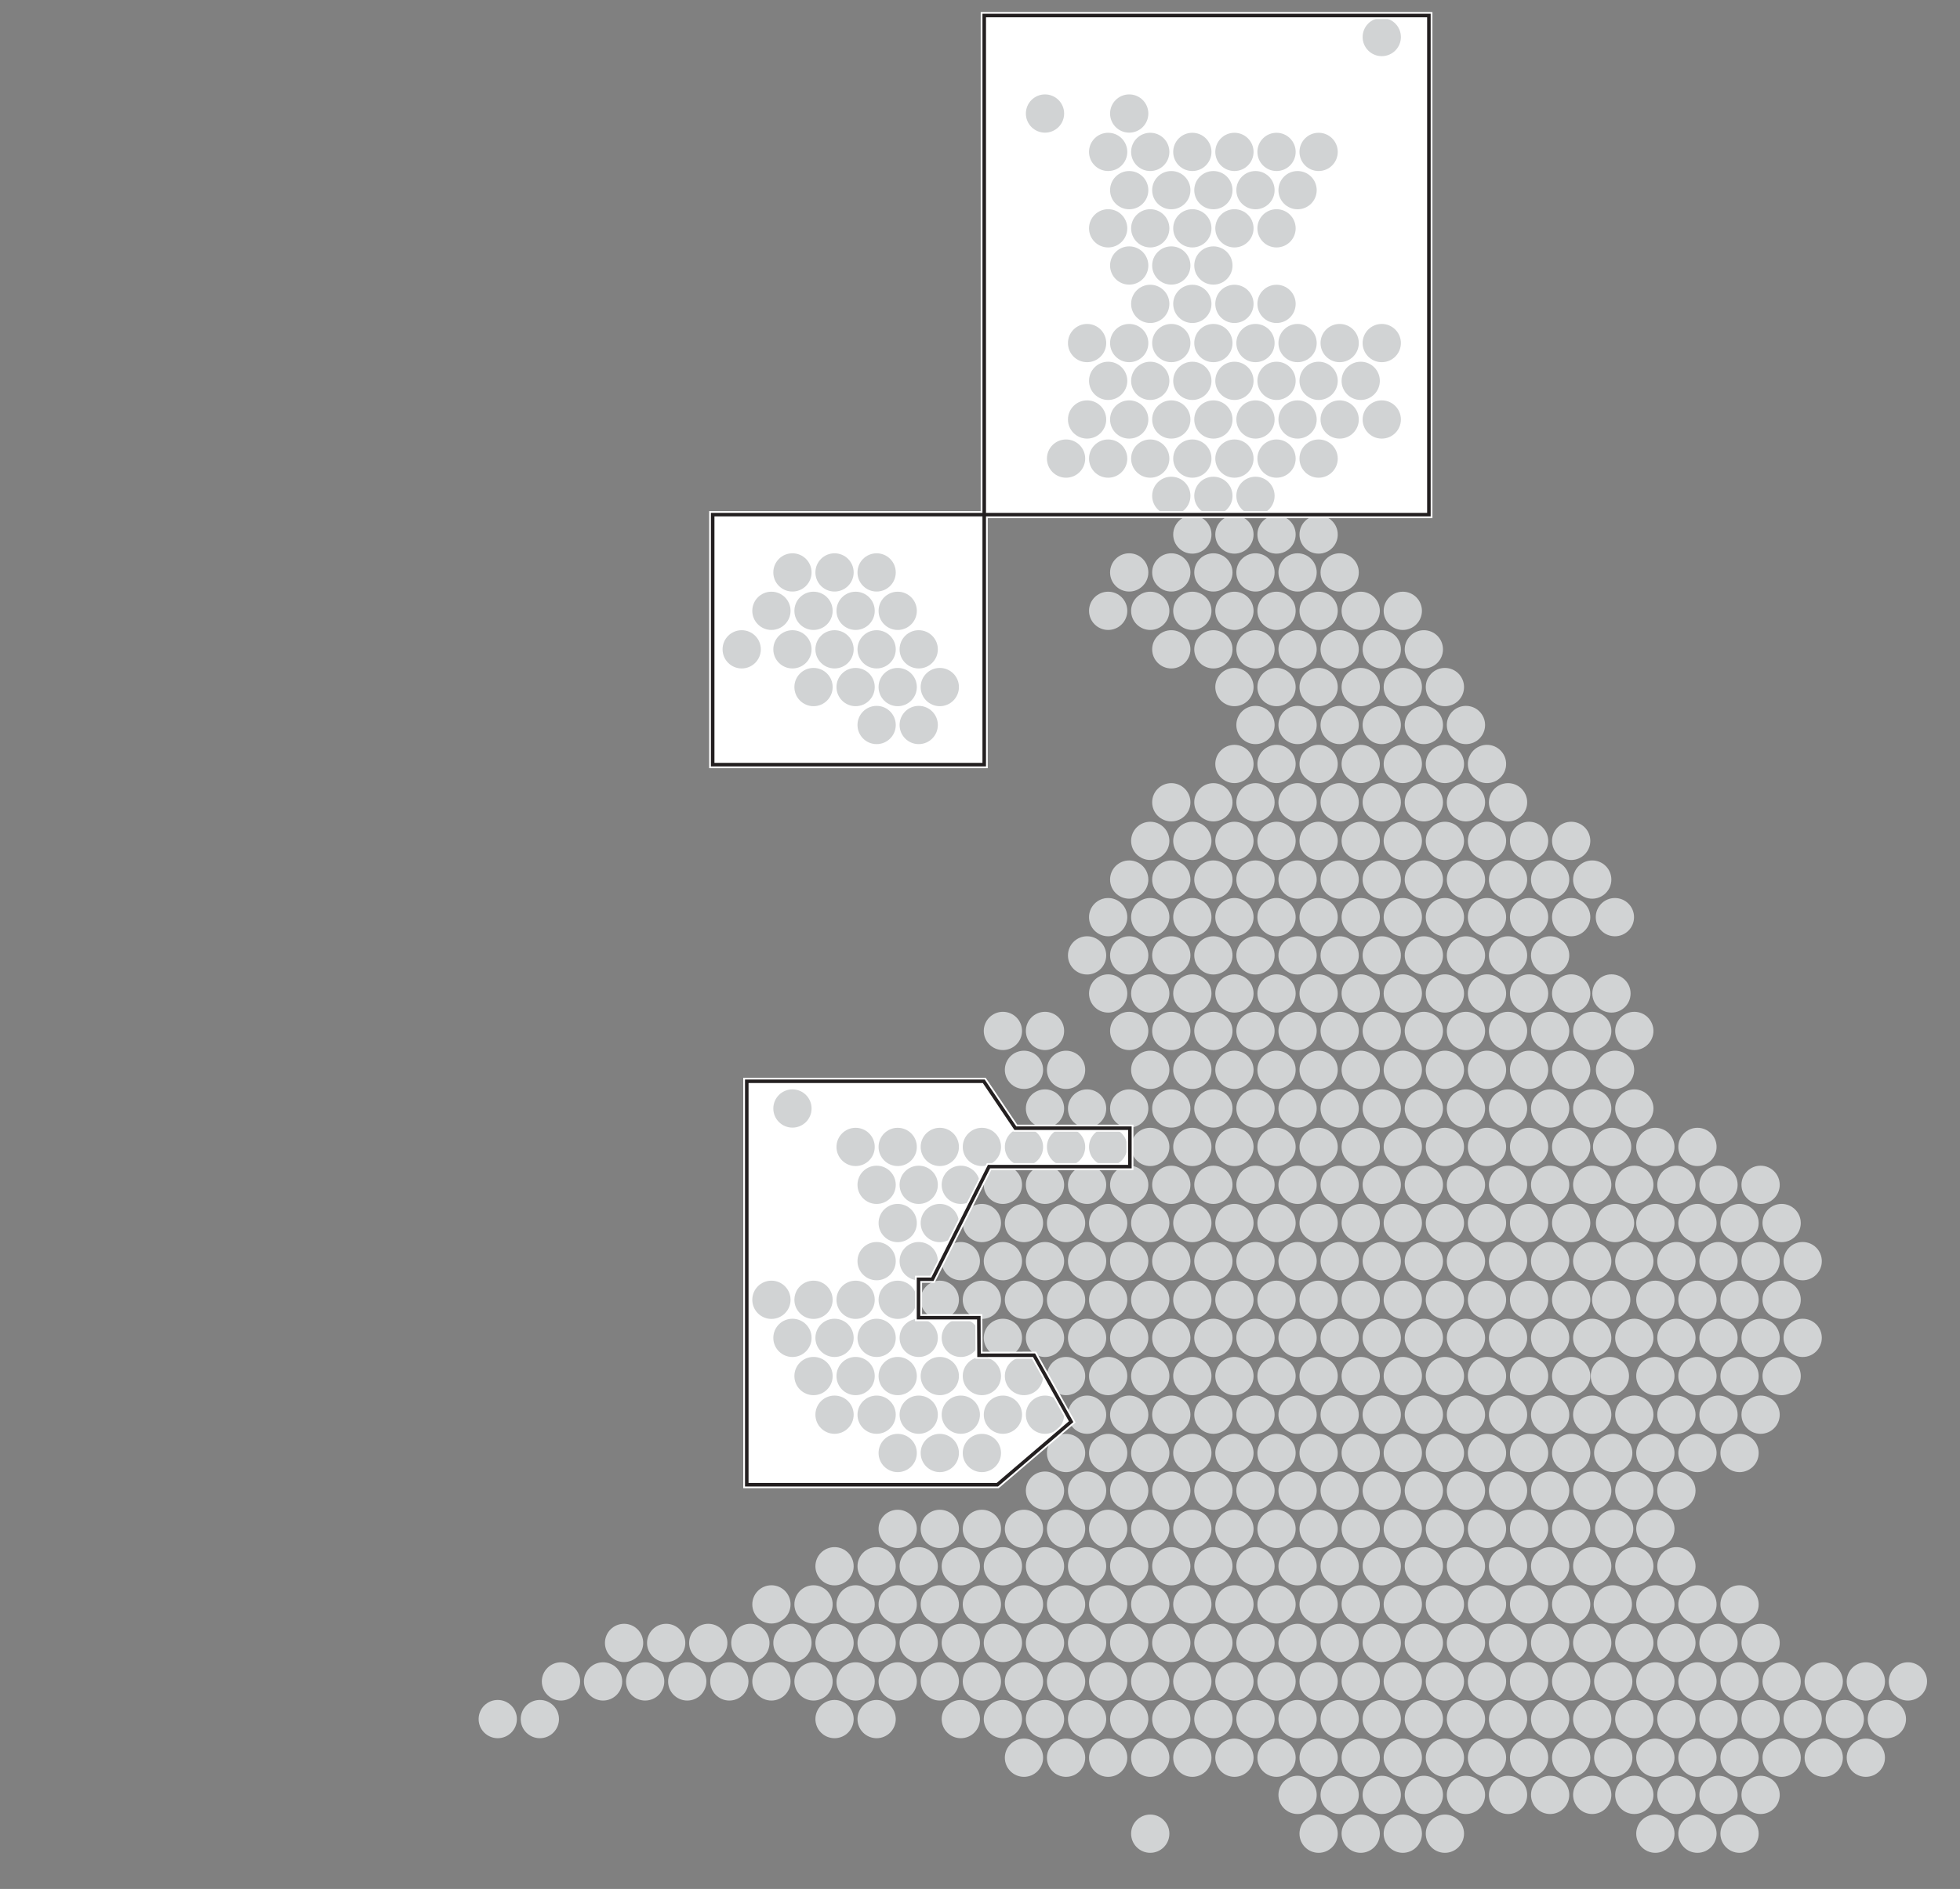 <?xml version="1.0" encoding="utf-8"?>
<!-- Generator: Adobe Illustrator 15.1.0, SVG Export Plug-In . SVG Version: 6.00 Build 0)  -->
<!DOCTYPE svg PUBLIC "-//W3C//DTD SVG 1.1//EN" "http://www.w3.org/Graphics/SVG/1.1/DTD/svg11.dtd">
<svg version="1.1" id="Layer_1" xmlns="http://www.w3.org/2000/svg" xmlns:xlink="http://www.w3.org/1999/xlink" x="0px" y="0px"
	 width="555px" height="535px" viewBox="0 0 555 535" enable-background="new 0 0 555 535" xml:space="preserve">
<rect x="0" y="0" width="555" height="535" fill="#808080" stroke="none"/>
<style type="text/css" xml:space="preserve">
<![CDATA[
	.lab{fill:#FF3049;}
	.con{fill:#0077C0;}
	.lib{fill:#FFD520;}
	.snp{fill:#FF903D;}
	.pc{fill:#A92958;}
	.grn{fill:#009700;}
	.ukip{fill:#90278F;}
	.uup{fill:#5AC5C3;}
	.dup{fill:#7E9DD2;}
	.sdlp{fill:#F37574;}
        .sf{fill:#89C53F;}
        .other{fill:#555555;}
        .none{fill:#D1D3D4;}
]]>
</style>
<g id="Bground">
	<path fill="#FFFFFF" d="M292.799,383.836l10.508,18.819l-20.893,17.854h-70.956V306.246h67.108l8.949,13.289h32.428v10.883h-39.889
		l-16.035,31.91h-3.927v10.876h17.077l0.056,10.646L292.799,383.836z M278.697,4.4h125.915v141.359H278.697V4.4z M201.805,145.759
		h76.893v70.814h-76.893V145.759z"/>
</g>
<g id="Constituencies_Layer">
	<circle id="UK650" class="none" cx="415.102" cy="249.118" r="5.417"/>
	<circle id="UK649" class="none" cx="403.182" cy="249.118" r="5.417"/>
	<circle id="UK648" class="none" cx="224.392" cy="465.325" r="5.417"/>
	<circle id="UK647" class="none" cx="373.385" cy="303.006" r="5.418"/>
	<circle id="UK646" class="none" cx="283.985" cy="357.193" r="5.418"/>
	<circle id="UK645" class="none" cx="361.465" cy="194.595" r="5.418"/>
	<circle id="UK644" class="none" cx="367.424" cy="422.192" r="5.417"/>
	<circle id="UK643" class="none" cx="343.586" cy="335.575" r="5.417"/>
	<circle id="UK642" class="none" cx="438.941" cy="508.366" r="5.417"/>
	<circle id="UK641" class="none" cx="361.467" cy="281.38" r="5.417"/>
	<circle id="UK640" class="none" cx="331.668" cy="162.127" r="5.417"/>
	<circle id="UK639" class="none" cx="295.904" cy="378.923" r="5.417"/>
	<circle id="UK638" class="none" cx="295.906" cy="357.193" r="5.418"/>
	<circle id="UK637" class="none" cx="319.75" cy="357.193" r="5.418"/>
	<circle id="UK636" class="none" cx="307.824" cy="357.193" r="5.418"/>
	<circle id="UK635" class="none" cx="289.951" cy="454.409" r="5.417"/>
	<circle id="UK634" class="none" cx="307.824" cy="465.325" r="5.417"/>
	<circle id="UK633" class="none" cx="325.707" cy="411.529" r="5.417"/>
	<circle id="UK632" class="none" cx="486.616" cy="400.682" r="5.416"/>
	<circle id="UK631" class="none" cx="283.985" cy="291.99" r="5.416"/>
	<circle id="UK630" class="none" cx="289.951" cy="303.006" r="5.418"/>
	<circle id="UK629" class="none" cx="361.467" cy="433.024" r="5.417"/>
	<circle id="UK628" class="none" cx="319.75" cy="486.892" r="5.417"/>
	<circle id="UK627" class="none" cx="397.222" cy="497.838" r="5.416"/>
	<circle id="UK626" class="none" cx="325.707" cy="259.764" r="5.418"/>
	<circle id="UK625" class="none" cx="254.196" cy="433.024" r="5.417"/>
	<circle id="UK624" class="none" cx="325.707" cy="173.004" r="5.417"/>
	<circle id="UK623" class="none" cx="367.424" cy="465.325" r="5.417"/>
	<circle id="UK622" class="none" cx="283.985" cy="378.923" r="5.417"/>
	<circle id="UK621" class="none" cx="230.359" cy="173.004" r="5.417"/>
	<circle id="UK620" class="none" cx="474.697" cy="357.193" r="5.418"/>
	<circle id="UK619" class="none" cx="343.586" cy="227.228" r="5.417"/>
	<circle id="UK618" class="none" cx="432.98" cy="454.409" r="5.417"/>
	<circle id="UK617" class="none" cx="313.789" cy="64.669" r="5.417"/>
	<circle id="UK616" class="none" cx="272.067" cy="486.892" r="5.417"/>
	<circle id="UK615" class="none" cx="319.75" cy="378.923" r="5.417"/>
	<circle id="UK614" class="none" cx="325.707" cy="368.141" r="5.417"/>
	<circle id="UK613" class="none" cx="355.505" cy="53.859" r="5.417"/>
	<circle id="UK612" class="none" cx="438.941" cy="313.96" r="5.417"/>
	<circle id="UK611" class="none" cx="415.102" cy="400.682" r="5.416"/>
	<circle id="UK610" class="none" cx="248.228" cy="443.607" r="5.416"/>
	<circle id="UK609" class="none" cx="444.899" cy="368.14" r="5.417"/>
	<circle id="UK608" class="none" cx="319.75" cy="313.96" r="5.417"/>
	<circle id="UK607" class="none" cx="474.697" cy="508.366" r="5.417"/>
	<circle id="UK606" class="none" cx="510.454" cy="357.193" r="5.418"/>
	<circle id="UK605" class="none" cx="427.021" cy="422.192" r="5.417"/>
	<circle id="UK604" class="none" cx="385.303" cy="194.595" r="5.418"/>
	<circle id="UK603" class="none" cx="409.143" cy="389.737" r="5.418"/>
	<circle id="UK602" class="none" cx="319.75" cy="291.99" r="5.416"/>
	<circle id="UK601" class="none" cx="331.668" cy="291.991" r="5.417"/>
	<circle id="UK600" class="none" cx="331.668" cy="378.923" r="5.417"/>
	<circle id="UK599" class="none" cx="349.546" cy="411.529" r="5.417"/>
	<circle id="UK598" class="none" cx="367.424" cy="162.126" r="5.417"/>
	<circle id="UK597" class="none" cx="415.102" cy="443.607" r="5.416"/>
	<circle id="UK596" class="none" cx="313.789" cy="368.14" r="5.417"/>
	<circle id="UK595" class="none" cx="313.789" cy="346.398" r="5.416"/>
	<circle id="UK594" class="none" cx="295.906" cy="291.99" r="5.416"/>
	<circle id="UK593" class="none" cx="427.021" cy="270.593" r="5.417"/>
	<circle id="UK592" class="none" cx="391.264" cy="465.325" r="5.417"/>
	<circle id="UK591" class="none" cx="266.117" cy="411.529" r="5.417"/>
	<circle id="UK590" class="none" cx="301.871" cy="324.842" r="5.417"/>
	<circle id="UK589" class="none" cx="319.75" cy="443.607" r="5.416"/>
	<circle id="UK588" class="none" cx="224.392" cy="183.909" r="5.417"/>
	<circle id="UK587" class="none" cx="397.222" cy="173.004" r="5.417"/>
	<circle id="UK586" class="none" cx="373.385" cy="476.228" r="5.417"/>
	<circle id="UK585" class="none" cx="504.494" cy="497.838" r="5.416"/>
	<circle id="UK584" class="none" cx="158.846" cy="476.228" r="5.417"/>
	<circle id="UK583" class="none" cx="403.182" cy="443.607" r="5.416"/>
	<circle id="UK582" class="none" cx="236.311" cy="486.892" r="5.417"/>
	<circle id="UK581" class="none" cx="188.636" cy="465.325" r="5.417"/>
	<circle id="UK580" class="none" cx="278.033" cy="389.737" r="5.418"/>
	<circle id="UK579" class="none" cx="248.228" cy="486.892" r="5.417"/>
	<circle id="UK578" class="none" cx="403.182" cy="486.892" r="5.417"/>
	<circle id="UK577" class="none" cx="492.575" cy="497.838" r="5.416"/>
	<circle id="UK576" class="none" cx="254.196" cy="476.228" r="5.417"/>
	<circle id="UK575" class="none" cx="474.697" cy="443.607" r="5.416"/>
	<circle id="UK574" class="none" cx="295.904" cy="422.192" r="5.417"/>
	<circle id="UK573" class="none" cx="409.143" cy="238.161" r="5.416"/>
	<circle id="UK572" class="none" cx="283.985" cy="335.575" r="5.417"/>
	<circle id="UK571" class="none" cx="301.871" cy="433.024" r="5.417"/>
	<circle id="UK570" class="none" cx="313.791" cy="411.529" r="5.417"/>
	<circle id="UK569" class="none" cx="295.906" cy="335.575" r="5.417"/>
	<circle id="UK568" class="none" cx="230.357" cy="454.409" r="5.417"/>
	<circle id="UK567" class="none" cx="337.627" cy="303.006" r="5.418"/>
	<circle id="UK566" class="none" cx="355.505" cy="357.193" r="5.418"/>
	<circle id="UK565" class="none" cx="224.392" cy="378.923" r="5.417"/>
	<circle id="UK564" class="none" cx="230.359" cy="389.737" r="5.418"/>
	<circle id="UK563" class="none" cx="343.586" cy="357.193" r="5.418"/>
	<circle id="UK562" class="none" cx="421.061" cy="497.838" r="5.416"/>
	<circle id="UK561" class="none" cx="307.824" cy="443.607" r="5.416"/>
	<circle id="UK560" class="none" cx="409.143" cy="194.595" r="5.418"/>
	<circle id="UK559" class="none" cx="504.494" cy="368.14" r="5.417"/>
	<circle id="UK558" class="none" cx="301.871" cy="411.529" r="5.417"/>
	<circle id="UK557" class="none" cx="355.505" cy="291.991" r="5.417"/>
	<circle id="UK556" class="none" cx="421.061" cy="476.228" r="5.417"/>
	<circle id="UK555" class="none" cx="319.75" cy="400.682" r="5.416"/>
	<circle id="UK554" class="none" cx="260.146" cy="205.341" r="5.417"/>
	<circle id="UK553" class="none" cx="278.033" cy="368.14" r="5.417"/>
	<circle id="UK552" class="none" cx="349.546" cy="346.398" r="5.416"/>
	<circle id="UK551" class="none" cx="361.467" cy="346.399" r="5.417"/>
	<circle id="UK550" class="none" cx="349.546" cy="324.842" r="5.417"/>
	<circle id="UK549" class="none" cx="355.505" cy="335.575" r="5.417"/>
	<circle id="UK548" class="none" cx="397.222" cy="216.379" r="5.417"/>
	<circle id="UK547" class="none" cx="415.102" cy="227.228" r="5.417"/>
	<circle id="UK546" class="none" cx="391.264" cy="313.958" r="5.417"/>
	<circle id="UK545" class="none" cx="325.707" cy="64.669" r="5.417"/>
	<circle id="UK544" class="none" cx="403.182" cy="400.682" r="5.416"/>
	<circle id="UK543" class="none" cx="409.143" cy="303.006" r="5.418"/>
	<circle id="UK542" class="none" cx="355.505" cy="313.96" r="5.417"/>
	<circle id="UK541" class="none" cx="301.871" cy="346.398" r="5.416"/>
	<circle id="UK540" class="none" cx="140.946" cy="486.892" r="5.417"/>
	<circle id="UK539" class="none" cx="337.627" cy="281.38" r="5.417"/>
	<circle id="UK538" class="none" cx="343.586" cy="270.591" r="5.417"/>
	<circle id="UK537" class="none" cx="170.765" cy="476.228" r="5.417"/>
	<circle id="UK536" class="none" cx="438.941" cy="422.192" r="5.417"/>
	<circle id="UK535" class="none" cx="301.871" cy="454.409" r="5.417"/>
	<circle id="UK534" class="none" cx="331.668" cy="227.228" r="5.417"/>
	<circle id="UK533" class="none" cx="474.697" cy="422.192" r="5.417"/>
	<circle id="UK532" class="none" cx="361.467" cy="497.838" r="5.416"/>
	<circle id="UK531" class="none" cx="373.385" cy="497.838" r="5.416"/>
	<circle id="UK530" class="none" cx="248.228" cy="465.325" r="5.417"/>
	<circle id="UK529" class="none" cx="325.707" cy="476.228" r="5.417"/>
	<circle id="UK528" class="none" cx="480.654" cy="346.398" r="5.416"/>
	<circle id="UK527" class="none" cx="391.264" cy="422.192" r="5.417"/>
	<circle id="UK526" class="none" cx="194.603" cy="476.228" r="5.417"/>
	<circle id="UK525" class="none" cx="421.061" cy="411.529" r="5.417"/>
	<circle id="UK524" class="none" cx="534.293" cy="486.892" r="5.417"/>
	<circle id="UK523" class="none" cx="260.146" cy="465.325" r="5.417"/>
	<circle id="UK522" class="none" cx="510.454" cy="378.923" r="5.417"/>
	<circle id="UK521" class="none" cx="331.668" cy="335.575" r="5.417"/>
	<circle id="UK520" class="none" cx="403.182" cy="183.909" r="5.417"/>
	<circle id="UK519" class="none" cx="349.546" cy="216.379" r="5.417"/>
	<circle id="UK518" class="none" cx="432.98" cy="389.737" r="5.418"/>
	<circle id="UK517" class="none" cx="498.537" cy="357.193" r="5.418"/>
	<circle id="UK516" class="none" cx="427.021" cy="357.193" r="5.418"/>
	<circle id="UK515" class="none" cx="468.736" cy="324.842" r="5.417"/>
	<circle id="UK514" class="none" cx="182.683" cy="476.228" r="5.417"/>
	<circle id="UK513" class="none" cx="480.654" cy="389.737" r="5.418"/>
	<circle id="UK512" class="none" cx="248.228" cy="205.341" r="5.417"/>
	<circle id="UK511" class="none" cx="289.951" cy="497.838" r="5.416"/>
	<circle id="UK510" class="none" cx="367.424" cy="357.193" r="5.418"/>
	<circle id="UK509" class="none" cx="468.736" cy="368.141" r="5.417"/>
	<circle id="UK508" class="none" cx="456.807" cy="411.529" r="5.417"/>
	<circle id="UK507" class="none" cx="254.198" cy="173.005" r="5.417"/>
	<circle id="UK506" class="none" cx="242.278" cy="454.409" r="5.417"/>
	<circle id="UK505" class="none" cx="355.505" cy="400.682" r="5.416"/>
	<circle id="UK504" class="none" cx="355.505" cy="422.192" r="5.417"/>
	<circle id="UK503" class="none" cx="456.496" cy="324.842" r="5.417"/>
	<circle id="UK502" class="none" cx="379.345" cy="205.341" r="5.417"/>
	<circle id="UK501" class="none" cx="528.334" cy="476.228" r="5.417"/>
	<circle id="UK500" class="none" cx="289.951" cy="346.398" r="5.416"/>
	<circle id="UK499" class="none" cx="361.467" cy="238.161" r="5.416"/>
	<circle id="UK498" class="none" cx="385.303" cy="324.842" r="5.417"/>
	<circle id="UK497" class="none" cx="409.143" cy="324.842" r="5.417"/>
	<circle id="UK496" class="none" cx="415.102" cy="313.96" r="5.417"/>
	<circle id="UK495" class="none" cx="427.021" cy="313.96" r="5.417"/>
	<circle id="UK494" class="none" cx="421.061" cy="324.842" r="5.417"/>
	<circle id="UK493" class="none" cx="397.222" cy="324.842" r="5.417"/>
	<circle id="UK492" class="none" cx="480.654" cy="497.838" r="5.416"/>
	<circle id="UK491" class="none" cx="397.222" cy="238.161" r="5.416"/>
	<circle id="UK490" class="none" cx="325.707" cy="238.161" r="5.416"/>
	<circle id="UK489" class="none" cx="409.143" cy="216.379" r="5.417"/>
	<circle id="UK488" class="none" cx="444.899" cy="303.006" r="5.418"/>
	<circle id="UK487" class="none" cx="432.98" cy="238.161" r="5.416"/>
	<circle id="UK486" class="none" cx="278.033" cy="476.228" r="5.417"/>
	<circle id="UK485" class="none" cx="367.424" cy="291.99" r="5.416"/>
	<circle id="UK484" class="none" cx="468.736" cy="411.529" r="5.417"/>
	<circle id="UK483" class="none" cx="432.98" cy="346.398" r="5.416"/>
	<circle id="UK482" class="none" cx="355.505" cy="118.811" r="5.417"/>
	<circle id="UK481" class="none" cx="421.061" cy="346.398" r="5.416"/>
	<circle id="UK480" class="none" cx="319.75" cy="465.325" r="5.417"/>
	<circle id="UK479" class="none" cx="331.668" cy="443.607" r="5.416"/>
	<circle id="UK478" class="none" cx="421.061" cy="368.141" r="5.417"/>
	<circle id="UK477" class="none" cx="432.98" cy="324.842" r="5.417"/>
	<circle id="UK476" class="none" cx="444.899" cy="324.842" r="5.417"/>
	<circle id="UK475" class="none" cx="337.627" cy="238.161" r="5.416"/>
	<circle id="UK474" class="none" cx="313.789" cy="43.023" r="5.417"/>
	<circle id="UK473" class="none" cx="307.824" cy="486.892" r="5.417"/>
	<circle id="UK472" class="none" cx="457.07" cy="433.024" r="5.417"/>
	<circle id="UK471" class="none" cx="492.575" cy="411.529" r="5.417"/>
	<circle id="UK470" class="none" cx="498.537" cy="465.325" r="5.417"/>
	<circle id="UK469" class="none" cx="403.182" cy="270.593" r="5.417"/>
	<circle id="UK468" class="none" cx="385.303" cy="476.228" r="5.417"/>
	<circle id="UK467" class="none" cx="337.627" cy="173.004" r="5.417"/>
	<circle id="UK466" class="none" cx="349.546" cy="173.005" r="5.417"/>
	<circle id="UK465" class="none" cx="248.228" cy="378.923" r="5.417"/>
	<circle id="UK464" class="none" cx="385.303" cy="497.838" r="5.416"/>
	<circle id="UK463" class="none" cx="313.789" cy="389.737" r="5.418"/>
	<circle id="UK462" class="none" cx="427.021" cy="227.228" r="5.417"/>
	<circle id="UK461" class="none" cx="295.906" cy="443.607" r="5.416"/>
	<circle id="UK460" class="none" cx="313.789" cy="433.024" r="5.417"/>
	<circle id="UK459" class="none" cx="480.654" cy="411.529" r="5.417"/>
	<circle id="UK458" class="none" cx="391.264" cy="486.892" r="5.417"/>
	<circle id="UK457" class="none" cx="343.586" cy="249.118" r="5.417"/>
	<circle id="UK456" class="none" cx="361.467" cy="216.379" r="5.417"/>
	<circle id="UK455" class="none" cx="254.198" cy="346.398" r="5.416"/>
	<circle id="UK454" class="none" cx="397.222" cy="519.354" r="5.418"/>
	<circle id="UK453" class="none" cx="343.586" cy="486.892" r="5.417"/>
	<circle id="UK452" class="none" cx="438.941" cy="465.325" r="5.417"/>
	<circle id="UK451" class="none" cx="301.871" cy="497.838" r="5.416"/>
	<circle id="UK450" class="none" cx="254.196" cy="389.737" r="5.418"/>
	<circle id="UK449" class="none" cx="218.438" cy="476.228" r="5.417"/>
	<circle id="UK448" class="none" cx="206.521" cy="476.228" r="5.417"/>
	<circle id="UK447" class="none" cx="457.318" cy="346.399" r="5.417"/>
	<circle id="UK446" class="none" cx="331.668" cy="53.859" r="5.417"/>
	<circle id="UK445" class="none" cx="349.546" cy="151.392" r="5.417"/>
	<circle id="UK444" class="none" cx="432.98" cy="303.006" r="5.418"/>
	<circle id="UK443" class="none" cx="373.385" cy="216.379" r="5.417"/>
	<circle id="UK442" class="none" cx="331.668" cy="97.167" r="5.417"/>
	<circle id="UK441" class="none" cx="343.586" cy="97.167" r="5.417"/>
	<circle id="UK440" class="none" cx="361.465" cy="411.529" r="5.417"/>
	<circle id="UK439" class="none" cx="373.385" cy="411.529" r="5.417"/>
	<circle id="UK438" class="none" cx="492.575" cy="476.228" r="5.417"/>
	<circle id="UK437" class="none" cx="391.264" cy="10.489" r="5.417"/>
	<circle id="UK436" class="none" cx="397.222" cy="281.38" r="5.417"/>
	<circle id="UK435" class="none" cx="421.061" cy="303.006" r="5.418"/>
	<circle id="UK434" class="none" cx="474.697" cy="465.325" r="5.417"/>
	<circle id="UK433" class="none" cx="248.228" cy="400.682" r="5.416"/>
	<circle id="UK432" class="none" cx="337.627" cy="64.669" r="5.417"/>
	<circle id="UK431" class="none" cx="367.424" cy="378.923" r="5.417"/>
	<circle id="UK430" class="none" cx="397.222" cy="368.14" r="5.417"/>
	<circle id="UK429" class="none" cx="397.222" cy="346.398" r="5.416"/>
	<circle id="UK428" class="none" cx="403.182" cy="357.193" r="5.418"/>
	<circle id="UK427" class="none" cx="486.616" cy="357.193" r="5.418"/>
	<circle id="UK426" class="none" cx="492.575" cy="346.398" r="5.416"/>
	<circle id="UK425" class="none" cx="421.061" cy="389.737" r="5.418"/>
	<circle id="UK424" class="none" cx="427.021" cy="378.923" r="5.417"/>
	<circle id="UK423" class="none" cx="331.668" cy="422.192" r="5.417"/>
	<circle id="UK422" class="none" cx="480.654" cy="324.842" r="5.417"/>
	<circle id="UK421" class="none" cx="373.385" cy="368.14" r="5.417"/>
	<circle id="UK420" class="none" cx="301.871" cy="476.228" r="5.417"/>
	<circle id="UK419" class="none" cx="355.505" cy="162.126" r="5.417"/>
	<circle id="UK418" class="none" cx="444.899" cy="346.398" r="5.416"/>
	<circle id="UK417" class="none" cx="361.467" cy="368.14" r="5.417"/>
	<circle id="UK416" class="none" cx="385.303" cy="173.004" r="5.417"/>
	<circle id="UK415" class="none" cx="540.252" cy="476.228" r="5.417"/>
	<circle id="UK414" class="none" cx="337.627" cy="411.529" r="5.417"/>
	<circle id="UK413" class="none" cx="266.117" cy="433.024" r="5.417"/>
	<circle id="UK412" class="none" cx="337.627" cy="346.398" r="5.416"/>
	<circle id="UK411" class="none" cx="498.537" cy="335.575" r="5.417"/>
	<circle id="UK410" class="none" cx="272.067" cy="357.193" r="5.418"/>
	<circle id="UK409" class="none" cx="236.311" cy="465.325" r="5.417"/>
	<circle id="UK408" class="none" cx="455.857" cy="389.737" r="5.418"/>
	<circle id="UK407" class="none" cx="295.906" cy="465.325" r="5.417"/>
	<circle id="UK406" class="none" cx="361.467" cy="86.068" r="5.417"/>
	<circle id="UK405" class="none" cx="391.264" cy="335.575" r="5.417"/>
	<circle id="UK404" class="none" cx="468.736" cy="346.398" r="5.416"/>
	<circle id="UK403" class="none" cx="438.941" cy="378.923" r="5.417"/>
	<circle id="UK402" class="none" cx="373.385" cy="194.595" r="5.418"/>
	<circle id="UK401" class="none" cx="266.117" cy="194.595" r="5.418"/>
	<circle id="UK400" class="none" cx="266.117" cy="476.228" r="5.417"/>
	<circle id="UK399" class="none" cx="218.44" cy="454.409" r="5.417"/>
	<circle id="UK398" class="none" cx="176.716" cy="465.325" r="5.417"/>
	<circle id="UK397" class="none" cx="307.824" cy="97.167" r="5.417"/>
	<circle id="UK396" class="none" cx="236.311" cy="162.126" r="5.417"/>
	<circle id="UK395" class="none" cx="421.061" cy="259.764" r="5.418"/>
	<circle id="UK394" class="none" cx="230.359" cy="476.228" r="5.417"/>
	<circle id="UK393" class="none" cx="230.359" cy="194.595" r="5.418"/>
	<circle id="UK392" class="none" cx="283.985" cy="400.682" r="5.416"/>
	<circle id="UK391" class="none" cx="295.906" cy="400.682" r="5.416"/>
	<circle id="UK390" class="none" cx="337.627" cy="324.842" r="5.417"/>
	<circle id="UK389" class="none" cx="373.385" cy="173.004" r="5.417"/>
	<circle id="UK388" class="none" cx="379.345" cy="183.909" r="5.417"/>
	<circle id="UK387" class="none" cx="367.424" cy="183.909" r="5.417"/>
	<circle id="UK386" class="none" cx="272.067" cy="465.325" r="5.417"/>
	<circle id="UK385" class="none" cx="438.941" cy="335.575" r="5.417"/>
	<circle id="UK384" class="none" cx="337.627" cy="497.838" r="5.416"/>
	<circle id="UK383" class="none" cx="349.546" cy="497.838" r="5.416"/>
	<circle id="UK382" class="none" cx="242.278" cy="389.737" r="5.418"/>
	<circle id="UK381" class="none" cx="295.906" cy="32.156" r="5.417"/>
	<circle id="UK380" class="none" cx="367.424" cy="118.811" r="5.417"/>
	<circle id="UK379" class="none" cx="409.143" cy="259.764" r="5.418"/>
	<circle id="UK378" class="none" cx="331.668" cy="183.909" r="5.417"/>
	<circle id="UK377" class="none" cx="337.627" cy="43.023" r="5.417"/>
	<circle id="UK376" class="none" cx="260.146" cy="335.575" r="5.417"/>
	<circle id="UK375" class="none" cx="289.951" cy="389.737" r="5.418"/>
	<circle id="UK374" class="none" cx="391.264" cy="508.366" r="5.417"/>
	<circle id="UK373" class="none" cx="415.102" cy="486.892" r="5.417"/>
	<circle id="UK372" class="none" cx="409.143" cy="411.529" r="5.417"/>
	<circle id="UK371" class="none" cx="444.899" cy="389.737" r="5.418"/>
	<circle id="UK370" class="none" cx="349.546" cy="129.885" r="5.417"/>
	<circle id="UK369" class="none" cx="421.061" cy="238.161" r="5.416"/>
	<circle id="UK368" class="none" cx="403.182" cy="227.228" r="5.417"/>
	<circle id="UK367" class="none" cx="301.871" cy="389.737" r="5.418"/>
	<circle id="UK366" class="none" cx="242.278" cy="173.004" r="5.417"/>
	<circle id="UK365" class="none" cx="468.736" cy="497.838" r="5.416"/>
	<circle id="UK364" class="none" cx="474.697" cy="335.575" r="5.417"/>
	<circle id="UK363" class="none" cx="283.985" cy="486.892" r="5.417"/>
	<circle id="UK362" class="none" cx="385.303" cy="346.398" r="5.416"/>
	<circle id="UK361" class="none" cx="450.857" cy="378.923" r="5.417"/>
	<circle id="UK360" class="none" cx="242.278" cy="368.141" r="5.417"/>
	<circle id="UK359" class="none" cx="373.385" cy="389.737" r="5.418"/>
	<circle id="UK358" class="none" cx="331.668" cy="486.892" r="5.417"/>
	<circle id="UK357" class="none" cx="373.385" cy="324.842" r="5.417"/>
	<circle id="UK356" class="none" cx="385.303" cy="303.006" r="5.418"/>
	<circle id="UK355" class="none" cx="391.264" cy="291.99" r="5.416"/>
	<circle id="UK354" class="none" cx="379.345" cy="291.99" r="5.416"/>
	<circle id="UK353" class="none" cx="498.537" cy="400.682" r="5.416"/>
	<circle id="UK352" class="none" cx="355.505" cy="270.591" r="5.417"/>
	<circle id="UK351" class="none" cx="486.616" cy="465.325" r="5.417"/>
	<circle id="UK350" class="none" cx="325.707" cy="433.024" r="5.417"/>
	<circle id="UK349" class="none" cx="349.546" cy="303.006" r="5.418"/>
	<circle id="UK348" class="none" cx="415.102" cy="422.192" r="5.417"/>
	<circle id="UK347" class="none" cx="432.98" cy="411.529" r="5.417"/>
	<circle id="UK346" class="none" cx="278.033" cy="346.398" r="5.416"/>
	<circle id="UK345" class="none" cx="457.318" cy="303.006" r="5.418"/>
	<circle id="UK344" class="none" cx="415.102" cy="357.193" r="5.418"/>
	<circle id="UK343" class="none" cx="218.438" cy="368.14" r="5.417"/>
	<circle id="UK342" class="none" cx="373.385" cy="107.867" r="5.417"/>
	<circle id="UK341" class="none" cx="325.707" cy="281.38" r="5.417"/>
	<circle id="UK340" class="none" cx="313.791" cy="281.38" r="5.417"/>
	<circle id="UK339" class="none" cx="319.75" cy="270.593" r="5.417"/>
	<circle id="UK338" class="none" cx="313.789" cy="259.764" r="5.418"/>
	<circle id="UK337" class="none" cx="391.262" cy="97.167" r="5.417"/>
	<circle id="UK336" class="none" cx="450.859" cy="335.575" r="5.417"/>
	<circle id="UK335" class="none" cx="307.824" cy="335.575" r="5.417"/>
	<circle id="UK334" class="none" cx="427.021" cy="443.607" r="5.416"/>
	<circle id="UK333" class="none" cx="456.814" cy="476.228" r="5.417"/>
	<circle id="UK332" class="none" cx="438.941" cy="486.892" r="5.417"/>
	<circle id="UK331" class="none" cx="468.736" cy="476.228" r="5.417"/>
	<circle id="UK330" class="none" cx="492.575" cy="519.354" r="5.418"/>
	<circle id="UK329" class="none" cx="349.546" cy="281.38" r="5.417"/>
	<circle id="UK328" class="none" cx="391.264" cy="378.923" r="5.417"/>
	<circle id="UK327" class="none" cx="397.222" cy="389.737" r="5.418"/>
	<circle id="UK326" class="none" cx="403.182" cy="378.923" r="5.417"/>
	<circle id="UK325" class="none" cx="355.505" cy="249.118" r="5.417"/>
	<circle id="UK324" class="none" cx="373.385" cy="238.161" r="5.416"/>
	<circle id="UK323" class="none" cx="379.345" cy="249.118" r="5.417"/>
	<circle id="UK322" class="none" cx="391.264" cy="249.118" r="5.417"/>
	<circle id="UK321" class="none" cx="367.424" cy="249.118" r="5.417"/>
	<circle id="UK320" class="none" cx="343.586" cy="183.909" r="5.417"/>
	<circle id="UK319" class="none" cx="379.345" cy="118.811" r="5.417"/>
	<circle id="UK318" class="none" cx="236.311" cy="183.909" r="5.417"/>
	<circle id="UK317" class="none" cx="331.668" cy="270.593" r="5.417"/>
	<circle id="UK316" class="none" cx="337.627" cy="86.068" r="5.417"/>
	<circle id="UK315" class="none" cx="283.985" cy="443.607" r="5.416"/>
	<circle id="UK314" class="none" cx="444.899" cy="259.764" r="5.418"/>
	<circle id="UK313" class="none" cx="438.941" cy="249.118" r="5.417"/>
	<circle id="UK312" class="none" cx="457.279" cy="259.764" r="5.418"/>
	<circle id="UK311" class="none" cx="409.143" cy="497.838" r="5.416"/>
	<circle id="UK310" class="none" cx="319.75" cy="118.811" r="5.417"/>
	<circle id="UK309" class="none" cx="450.859" cy="357.193" r="5.418"/>
	<circle id="UK308" class="none" cx="361.467" cy="476.228" r="5.417"/>
	<circle id="UK307" class="none" cx="415.102" cy="378.923" r="5.417"/>
	<circle id="UK306" class="none" cx="349.546" cy="238.161" r="5.416"/>
	<circle id="UK305" class="none" cx="391.264" cy="183.909" r="5.417"/>
	<circle id="UK304" class="none" cx="272.067" cy="378.923" r="5.417"/>
	<circle id="UK303" class="none" cx="415.102" cy="465.325" r="5.417"/>
	<circle id="UK302" class="none" cx="385.303" cy="454.409" r="5.417"/>
	<circle id="UK301" class="none" cx="325.707" cy="519.354" r="5.418"/>
	<circle id="UK300" class="none" cx="498.537" cy="378.923" r="5.417"/>
	<circle id="UK299" class="none" cx="325.707" cy="43.023" r="5.417"/>
	<circle id="UK298" class="none" cx="319.75" cy="97.167" r="5.417"/>
	<circle id="UK297" class="none" cx="438.941" cy="443.607" r="5.416"/>
	<circle id="UK296" class="none" cx="444.899" cy="433.024" r="5.417"/>
	<circle id="UK295" class="none" cx="379.345" cy="227.228" r="5.417"/>
	<circle id="UK294" class="none" cx="456.234" cy="368.141" r="5.417"/>
	<circle id="UK293" class="none" cx="403.182" cy="291.99" r="5.416"/>
	<circle id="UK292" class="none" cx="468.736" cy="519.354" r="5.418"/>
	<circle id="UK291" class="none" cx="397.222" cy="194.595" r="5.418"/>
	<circle id="UK290" class="none" cx="432.98" cy="497.838" r="5.416"/>
	<circle id="UK289" class="none" cx="391.264" cy="443.607" r="5.416"/>
	<circle id="UK288" class="none" cx="468.736" cy="433.024" r="5.417"/>
	<circle id="UK287" class="none" cx="379.345" cy="465.325" r="5.417"/>
	<circle id="UK286" class="none" cx="391.262" cy="400.682" r="5.416"/>
	<circle id="UK285" class="none" cx="361.465" cy="303.006" r="5.418"/>
	<circle id="UK284" class="none" cx="391.264" cy="270.593" r="5.417"/>
	<circle id="UK283" class="none" cx="361.467" cy="151.392" r="5.417"/>
	<circle id="UK282" class="none" cx="421.061" cy="433.024" r="5.417"/>
	<circle id="UK281" class="none" cx="438.941" cy="400.682" r="5.416"/>
	<circle id="UK280" class="none" cx="266.117" cy="368.14" r="5.417"/>
	<circle id="UK279" class="none" cx="385.303" cy="411.529" r="5.417"/>
	<circle id="UK278" class="none" cx="355.505" cy="443.607" r="5.416"/>
	<circle id="UK277" class="none" cx="438.941" cy="270.593" r="5.417"/>
	<circle id="UK276" class="none" cx="403.182" cy="422.192" r="5.417"/>
	<circle id="UK275" class="none" cx="403.182" cy="313.96" r="5.417"/>
	<circle id="UK274" class="none" cx="313.789" cy="454.409" r="5.417"/>
	<circle id="UK273" class="none" cx="409.143" cy="519.354" r="5.418"/>
	<circle id="UK272" class="none" cx="516.414" cy="497.838" r="5.416"/>
	<circle id="UK271" class="none" cx="492.575" cy="389.737" r="5.418"/>
	<circle id="UK270" class="none" cx="421.061" cy="216.379" r="5.417"/>
	<circle id="UK269" class="none" cx="337.627" cy="454.409" r="5.417"/>
	<circle id="UK268" class="none" cx="343.586" cy="443.607" r="5.416"/>
	<circle id="UK267" class="none" cx="385.303" cy="216.379" r="5.417"/>
	<circle id="UK266" class="none" cx="444.899" cy="411.529" r="5.417"/>
	<circle id="UK265" class="none" cx="438.941" cy="357.193" r="5.418"/>
	<circle id="UK264" class="none" cx="373.385" cy="454.409" r="5.417"/>
	<circle id="UK263" class="none" cx="349.546" cy="476.228" r="5.417"/>
	<circle id="UK262" class="none" cx="325.707" cy="303.006" r="5.418"/>
	<circle id="UK261" class="none" cx="427.021" cy="249.118" r="5.417"/>
	<circle id="UK260" class="none" cx="373.385" cy="259.764" r="5.418"/>
	<circle id="UK259" class="none" cx="325.707" cy="389.737" r="5.418"/>
	<circle id="UK258" class="none" cx="409.143" cy="454.409" r="5.417"/>
	<circle id="UK257" class="none" cx="397.222" cy="454.409" r="5.417"/>
	<circle id="UK256" class="none" cx="367.424" cy="486.892" r="5.417"/>
	<circle id="UK255" class="none" cx="450.859" cy="465.325" r="5.417"/>
	<circle id="UK254" class="none" cx="504.494" cy="346.398" r="5.416"/>
	<circle id="UK253" class="none" cx="462.777" cy="291.99" r="5.416"/>
	<circle id="UK252" class="none" cx="492.575" cy="454.409" r="5.417"/>
	<circle id="UK251" class="none" cx="462.777" cy="335.575" r="5.417"/>
	<circle id="UK250" class="none" cx="236.311" cy="378.923" r="5.417"/>
	<circle id="UK249" class="none" cx="385.303" cy="519.354" r="5.418"/>
	<circle id="UK248" class="none" cx="361.467" cy="43.023" r="5.417"/>
	<circle id="UK247" class="none" cx="307.824" cy="422.192" r="5.417"/>
	<circle id="UK246" class="none" cx="349.546" cy="86.068" r="5.417"/>
	<circle id="UK245" class="none" cx="313.791" cy="107.867" r="5.417"/>
	<circle id="UK244" class="none" cx="343.586" cy="118.811" r="5.417"/>
	<circle id="UK243" class="none" cx="355.505" cy="97.167" r="5.417"/>
	<circle id="UK242" class="none" cx="379.345" cy="97.167" r="5.417"/>
	<circle id="UK241" class="none" cx="367.424" cy="97.167" r="5.417"/>
	<circle id="UK240" class="none" cx="337.627" cy="107.867" r="5.417"/>
	<circle id="UK239" class="none" cx="325.707" cy="107.867" r="5.417"/>
	<circle id="UK238" class="none" cx="504.494" cy="476.228" r="5.417"/>
	<circle id="UK237" class="none" cx="409.143" cy="346.398" r="5.416"/>
	<circle id="UK236" class="none" cx="355.505" cy="183.909" r="5.417"/>
	<circle id="UK235" class="none" cx="307.822" cy="270.593" r="5.417"/>
	<circle id="UK234" class="none" cx="450.859" cy="313.96" r="5.417"/>
	<circle id="UK233" class="none" cx="367.424" cy="205.341" r="5.417"/>
	<circle id="UK232" class="none" cx="218.438" cy="173.004" r="5.417"/>
	<circle id="UK231" class="none" cx="307.822" cy="400.682" r="5.416"/>
	<circle id="UK230" class="none" cx="528.334" cy="497.838" r="5.416"/>
	<circle id="UK229" class="none" cx="379.345" cy="443.607" r="5.416"/>
	<circle id="UK228" class="none" cx="289.951" cy="433.024" r="5.417"/>
	<circle id="UK227" class="none" cx="210.021" cy="183.909" r="5.417"/>
	<circle id="UK226" class="none" cx="331.668" cy="465.325" r="5.417"/>
	<circle id="UK225" class="none" cx="510.454" cy="486.892" r="5.417"/>
	<circle id="UK224" class="none" cx="373.385" cy="519.354" r="5.418"/>
	<circle id="UK223" class="none" cx="343.586" cy="75.2" r="5.417"/>
	<circle id="UK222" class="none" cx="212.473" cy="465.325" r="5.417"/>
	<circle id="UK221" class="none" cx="337.627" cy="476.228" r="5.417"/>
	<circle id="UK220" class="none" cx="456.688" cy="454.409" r="5.417"/>
	<circle id="UK219" class="none" cx="385.303" cy="368.14" r="5.417"/>
	<circle id="UK218" class="none" cx="379.345" cy="486.892" r="5.417"/>
	<circle id="UK217" class="none" cx="450.859" cy="422.192" r="5.417"/>
	<circle id="UK216" class="none" cx="385.303" cy="433.024" r="5.417"/>
	<circle id="UK215" class="none" cx="397.222" cy="433.024" r="5.417"/>
	<circle id="UK214" class="none" cx="462.777" cy="465.325" r="5.417"/>
	<circle id="UK213" class="none" cx="385.303" cy="238.161" r="5.416"/>
	<circle id="UK212" class="none" cx="295.906" cy="313.96" r="5.417"/>
	<circle id="UK211" class="none" cx="409.143" cy="433.024" r="5.417"/>
	<circle id="UK210" class="none" cx="385.303" cy="107.867" r="5.417"/>
	<circle id="UK209" class="none" cx="325.707" cy="129.885" r="5.417"/>
	<circle id="UK208" class="none" cx="337.627" cy="129.885" r="5.417"/>
	<circle id="UK207" class="none" cx="391.264" cy="118.811" r="5.417"/>
	<circle id="UK206" class="none" cx="361.467" cy="129.885" r="5.417"/>
	<circle id="UK205" class="none" cx="331.668" cy="313.96" r="5.417"/>
	<circle id="UK204" class="none" cx="367.424" cy="508.366" r="5.417"/>
	<circle id="UK203" class="none" cx="486.616" cy="508.366" r="5.417"/>
	<circle id="UK202" class="none" cx="444.899" cy="238.161" r="5.416"/>
	<circle id="UK201" class="none" cx="450.859" cy="508.366" r="5.417"/>
	<circle id="UK200" class="none" cx="444.899" cy="497.838" r="5.416"/>
	<circle id="UK199" class="none" cx="331.668" cy="118.811" r="5.417"/>
	<circle id="UK198" class="none" cx="373.385" cy="129.885" r="5.417"/>
	<circle id="UK197" class="none" cx="224.392" cy="162.126" r="5.417"/>
	<circle id="UK196" class="none" cx="313.789" cy="129.885" r="5.417"/>
	<circle id="UK195" class="none" cx="313.789" cy="476.228" r="5.417"/>
	<circle id="UK194" class="none" cx="444.899" cy="454.409" r="5.417"/>
	<circle id="UK193" class="none" cx="319.75" cy="75.2" r="5.417"/>
	<circle id="UK192" class="none" cx="242.278" cy="476.228" r="5.417"/>
	<circle id="UK191" class="none" cx="248.228" cy="162.126" r="5.417"/>
	<circle id="UK190" class="none" cx="415.102" cy="205.341" r="5.417"/>
	<circle id="UK189" class="none" cx="343.586" cy="465.325" r="5.417"/>
	<circle id="UK188" class="none" cx="325.707" cy="454.409" r="5.417"/>
	<circle id="UK187" class="none" cx="355.505" cy="465.325" r="5.417"/>
	<circle id="UK186" class="none" cx="242.278" cy="324.842" r="5.417"/>
	<circle id="UK185" class="none" cx="325.707" cy="86.068" r="5.417"/>
	<circle id="UK184" class="none" cx="349.546" cy="64.669" r="5.417"/>
	<circle id="UK183" class="none" cx="361.467" cy="64.669" r="5.417"/>
	<circle id="UK182" class="none" cx="343.586" cy="140.438" r="5.418"/>
	<circle id="UK181" class="none" cx="331.668" cy="140.438" r="5.418"/>
	<circle id="UK180" class="none" cx="432.98" cy="476.228" r="5.417"/>
	<circle id="UK179" class="none" cx="289.951" cy="368.14" r="5.417"/>
	<circle id="UK178" class="none" cx="301.871" cy="368.14" r="5.417"/>
	<circle id="UK177" class="none" cx="522.373" cy="486.892" r="5.417"/>
	<circle id="UK176" class="none" cx="432.979" cy="259.764" r="5.418"/>
	<circle id="UK175" class="none" cx="432.979" cy="281.38" r="5.417"/>
	<circle id="UK174" class="none" cx="444.899" cy="281.38" r="5.417"/>
	<circle id="UK173" class="none" cx="409.143" cy="281.38" r="5.417"/>
	<circle id="UK172" class="none" cx="289.951" cy="476.228" r="5.417"/>
	<circle id="UK171" class="none" cx="367.424" cy="313.958" r="5.417"/>
	<circle id="UK170" class="none" cx="379.345" cy="357.193" r="5.418"/>
	<circle id="UK169" class="none" cx="373.385" cy="346.398" r="5.416"/>
	<circle id="UK168" class="none" cx="397.222" cy="303.008" r="5.418"/>
	<circle id="UK167" class="none" cx="289.951" cy="324.842" r="5.417"/>
	<circle id="UK166" class="none" cx="432.98" cy="368.14" r="5.417"/>
	<circle id="UK165" class="none" cx="486.616" cy="486.892" r="5.417"/>
	<circle id="UK164" class="none" cx="391.262" cy="205.341" r="5.417"/>
	<circle id="UK163" class="none" cx="462.777" cy="443.607" r="5.416"/>
	<circle id="UK162" class="none" cx="230.359" cy="368.14" r="5.417"/>
	<circle id="UK161" class="none" cx="331.668" cy="75.2" r="5.417"/>
	<circle id="UK160" class="none" cx="462.777" cy="486.892" r="5.417"/>
	<circle id="UK159" class="none" cx="427.021" cy="486.892" r="5.417"/>
	<circle id="UK158" class="none" cx="474.697" cy="486.892" r="5.417"/>
	<circle id="UK157" class="none" cx="325.707" cy="324.842" r="5.417"/>
	<circle id="UK156" class="none" cx="403.182" cy="508.366" r="5.417"/>
	<circle id="UK155" class="none" cx="367.424" cy="400.682" r="5.416"/>
	<circle id="UK154" class="none" cx="385.303" cy="389.737" r="5.418"/>
	<circle id="UK153" class="none" cx="379.345" cy="400.682" r="5.416"/>
	<circle id="UK152" class="none" cx="462.777" cy="357.193" r="5.418"/>
	<circle id="UK151" class="none" cx="319.75" cy="162.126" r="5.417"/>
	<circle id="UK150" class="none" cx="343.586" cy="313.96" r="5.417"/>
	<circle id="UK149" class="none" cx="427.021" cy="291.991" r="5.417"/>
	<circle id="UK148" class="none" cx="486.616" cy="378.923" r="5.417"/>
	<circle id="UK147" class="none" cx="349.546" cy="107.867" r="5.417"/>
	<circle id="UK146" class="none" cx="278.033" cy="324.842" r="5.417"/>
	<circle id="UK145" class="none" cx="272.067" cy="335.575" r="5.417"/>
	<circle id="UK144" class="none" cx="450.859" cy="291.99" r="5.416"/>
	<circle id="UK143" class="none" cx="504.496" cy="389.737" r="5.418"/>
	<circle id="UK142" class="none" cx="403.184" cy="205.341" r="5.417"/>
	<circle id="UK141" class="none" cx="307.824" cy="313.96" r="5.417"/>
	<circle id="UK140" class="none" cx="427.021" cy="465.325" r="5.417"/>
	<circle id="UK139" class="none" cx="325.707" cy="497.838" r="5.416"/>
	<circle id="UK138" class="none" cx="355.505" cy="227.228" r="5.417"/>
	<circle id="UK137" class="none" cx="367.424" cy="443.607" r="5.416"/>
	<circle id="UK136" class="none" cx="278.033" cy="454.409" r="5.417"/>
	<circle id="UK135" class="none" cx="432.98" cy="433.024" r="5.417"/>
	<circle id="UK134" class="none" cx="415.102" cy="508.366" r="5.417"/>
	<circle id="UK133" class="none" cx="403.184" cy="335.575" r="5.417"/>
	<circle id="UK132" class="none" cx="373.385" cy="433.024" r="5.417"/>
	<circle id="UK131" class="none" cx="319.75" cy="422.192" r="5.417"/>
	<circle id="UK130" class="none" cx="397.222" cy="476.228" r="5.417"/>
	<circle id="UK129" class="none" cx="468.736" cy="389.737" r="5.418"/>
	<circle id="UK128" class="none" cx="379.345" cy="313.96" r="5.417"/>
	<circle id="UK127" class="none" cx="480.654" cy="454.409" r="5.417"/>
	<circle id="UK126" class="none" cx="409.143" cy="368.141" r="5.417"/>
	<circle id="UK125" class="none" cx="248.228" cy="335.575" r="5.417"/>
	<circle id="UK124" class="none" cx="492.575" cy="368.141" r="5.417"/>
	<circle id="UK123" class="none" cx="200.554" cy="465.325" r="5.417"/>
	<circle id="UK122" class="none" cx="307.824" cy="118.811" r="5.417"/>
	<circle id="UK121" class="none" cx="462.777" cy="422.192" r="5.417"/>
	<circle id="UK120" class="none" cx="456.816" cy="497.838" r="5.416"/>
	<circle id="UK119" class="none" cx="248.228" cy="357.193" r="5.418"/>
	<circle id="UK118" class="none" cx="260.146" cy="357.193" r="5.418"/>
	<circle id="UK117" class="none" cx="337.627" cy="151.392" r="5.417"/>
	<circle id="UK116" class="none" cx="260.146" cy="400.682" r="5.416"/>
	<circle id="UK115" class="none" cx="278.033" cy="411.529" r="5.417"/>
	<circle id="UK114" class="none" cx="266.117" cy="389.737" r="5.418"/>
	<circle id="UK113" class="none" cx="272.067" cy="400.682" r="5.416"/>
	<circle id="UK112" class="none" cx="516.414" cy="476.228" r="5.417"/>
	<circle id="UK111" class="none" cx="319.748" cy="335.575" r="5.417"/>
	<circle id="UK110" class="none" cx="474.697" cy="378.923" r="5.417"/>
	<circle id="UK109" class="none" cx="224.392" cy="313.958" r="5.417"/>
	<circle id="UK108" class="none" cx="152.865" cy="486.892" r="5.417"/>
	<circle id="UK107" class="none" cx="444.899" cy="476.228" r="5.417"/>
	<circle id="UK106" class="none" cx="361.465" cy="259.764" r="5.418"/>
	<circle id="UK105" class="none" cx="319.75" cy="32.156" r="5.417"/>
	<circle id="UK104" class="none" cx="260.146" cy="378.923" r="5.417"/>
	<circle id="UK103" class="none" cx="480.654" cy="368.14" r="5.417"/>
	<circle id="UK102" class="none" cx="373.385" cy="281.38" r="5.417"/>
	<circle id="UK101" class="none" cx="379.345" cy="270.593" r="5.417"/>
	<circle id="UK100" class="none" cx="361.467" cy="324.842" r="5.417"/>
	<circle id="UK99" class="none" cx="391.264" cy="227.228" r="5.417"/>
	<circle id="UK98" class="none" cx="397.222" cy="411.529" r="5.417"/>
	<circle id="UK97" class="none" cx="391.264" cy="357.193" r="5.418"/>
	<circle id="UK96" class="none" cx="427.021" cy="400.682" r="5.416"/>
	<circle id="UK95" class="none" cx="307.824" cy="378.923" r="5.417"/>
	<circle id="UK94" class="none" cx="480.654" cy="476.228" r="5.417"/>
	<circle id="UK93" class="none" cx="486.616" cy="335.575" r="5.417"/>
	<circle id="UK92" class="none" cx="260.146" cy="443.607" r="5.416"/>
	<circle id="UK91" class="none" cx="254.196" cy="454.409" r="5.417"/>
	<circle id="UK90" class="none" cx="278.033" cy="433.024" r="5.417"/>
	<circle id="UK89" class="none" cx="272.065" cy="443.607" r="5.416"/>
	<circle id="UK88" class="none" cx="462.777" cy="508.366" r="5.417"/>
	<circle id="UK87" class="none" cx="480.654" cy="519.354" r="5.418"/>
	<circle id="UK86" class="none" cx="456.306" cy="281.38" r="5.417"/>
	<circle id="UK85" class="none" cx="236.311" cy="443.607" r="5.416"/>
	<circle id="UK84" class="none" cx="254.196" cy="411.529" r="5.417"/>
	<circle id="UK83" class="none" cx="450.857" cy="400.682" r="5.416"/>
	<circle id="UK82" class="none" cx="355.505" cy="486.892" r="5.417"/>
	<circle id="UK81" class="none" cx="349.546" cy="454.409" r="5.417"/>
	<circle id="UK80" class="none" cx="361.467" cy="454.409" r="5.417"/>
	<circle id="UK79" class="none" cx="266.117" cy="346.399" r="5.417"/>
	<circle id="UK78" class="none" cx="474.697" cy="400.682" r="5.416"/>
	<circle id="UK77" class="none" cx="385.303" cy="259.764" r="5.418"/>
	<circle id="UK76" class="none" cx="397.222" cy="259.764" r="5.418"/>
	<circle id="UK75" class="none" cx="331.668" cy="249.118" r="5.417"/>
	<circle id="UK74" class="none" cx="349.546" cy="433.024" r="5.417"/>
	<circle id="UK73" class="none" cx="295.906" cy="486.892" r="5.417"/>
	<circle id="UK72" class="none" cx="313.789" cy="497.838" r="5.416"/>
	<circle id="UK71" class="none" cx="379.345" cy="378.923" r="5.417"/>
	<circle id="UK70" class="none" cx="462.777" cy="313.96" r="5.417"/>
	<circle id="UK69" class="none" cx="319.75" cy="249.118" r="5.417"/>
	<circle id="UK68" class="none" cx="337.627" cy="259.764" r="5.418"/>
	<circle id="UK67" class="none" cx="367.424" cy="270.593" r="5.417"/>
	<circle id="UK66" class="none" cx="349.546" cy="259.764" r="5.418"/>
	<circle id="UK65" class="none" cx="415.102" cy="335.575" r="5.417"/>
	<circle id="UK64" class="none" cx="427.021" cy="508.366" r="5.417"/>
	<circle id="UK63" class="none" cx="379.345" cy="162.126" r="5.417"/>
	<circle id="UK62" class="none" cx="361.467" cy="173.004" r="5.417"/>
	<circle id="UK61" class="none" cx="254.196" cy="368.14" r="5.417"/>
	<circle id="UK60" class="none" cx="355.505" cy="205.341" r="5.417"/>
	<circle id="UK59" class="none" cx="349.546" cy="194.595" r="5.418"/>
	<circle id="UK58" class="none" cx="385.303" cy="281.38" r="5.417"/>
	<circle id="UK57" class="none" cx="367.424" cy="227.228" r="5.417"/>
	<circle id="UK56" class="none" cx="343.586" cy="162.126" r="5.417"/>
	<circle id="UK55" class="none" cx="361.465" cy="389.737" r="5.418"/>
	<circle id="UK54" class="none" cx="349.546" cy="389.737" r="5.418"/>
	<circle id="UK53" class="none" cx="331.668" cy="357.193" r="5.418"/>
	<circle id="UK52" class="none" cx="343.586" cy="400.682" r="5.416"/>
	<circle id="UK51" class="none" cx="337.627" cy="368.14" r="5.417"/>
	<circle id="UK50" class="none" cx="355.505" cy="378.923" r="5.417"/>
	<circle id="UK49" class="none" cx="343.586" cy="378.923" r="5.417"/>
	<circle id="UK48" class="none" cx="349.546" cy="368.141" r="5.417"/>
	<circle id="UK47" class="none" cx="337.627" cy="389.737" r="5.418"/>
	<circle id="UK46" class="none" cx="301.871" cy="303.008" r="5.418"/>
	<circle id="UK45" class="none" cx="468.736" cy="454.409" r="5.417"/>
	<circle id="UK44" class="none" cx="498.537" cy="508.366" r="5.417"/>
	<circle id="UK43" class="none" cx="450.859" cy="249.118" r="5.417"/>
	<circle id="UK42" class="none" cx="421.061" cy="454.409" r="5.417"/>
	<circle id="UK41" class="none" cx="355.505" cy="140.438" r="5.418"/>
	<circle id="UK40" class="none" cx="373.385" cy="151.392" r="5.417"/>
	<circle id="UK39" class="none" cx="403.182" cy="465.325" r="5.417"/>
	<circle id="UK38" class="none" cx="248.228" cy="183.909" r="5.417"/>
	<circle id="UK37" class="none" cx="242.278" cy="194.595" r="5.418"/>
	<circle id="UK36" class="none" cx="260.146" cy="183.909" r="5.417"/>
	<circle id="UK35" class="none" cx="254.196" cy="194.595" r="5.418"/>
	<circle id="UK34" class="none" cx="462.777" cy="378.923" r="5.417"/>
	<circle id="UK33" class="none" cx="450.859" cy="486.892" r="5.417"/>
	<circle id="UK32" class="none" cx="343.586" cy="422.192" r="5.417"/>
	<circle id="UK31" class="none" cx="409.143" cy="476.228" r="5.417"/>
	<circle id="UK30" class="none" cx="415.102" cy="270.593" r="5.417"/>
	<circle id="UK29" class="none" cx="266.117" cy="454.409" r="5.417"/>
	<circle id="UK28" class="none" cx="427.021" cy="335.575" r="5.417"/>
	<circle id="UK27" class="none" cx="283.985" cy="465.325" r="5.417"/>
	<circle id="UK26" class="none" cx="462.777" cy="400.682" r="5.416"/>
	<circle id="UK25" class="none" cx="313.791" cy="173.004" r="5.417"/>
	<circle id="UK24" class="none" cx="421.061" cy="281.38" r="5.417"/>
	<circle id="UK23" class="none" cx="438.941" cy="291.99" r="5.416"/>
	<circle id="UK22" class="none" cx="450.859" cy="443.607" r="5.416"/>
	<circle id="UK21" class="none" cx="349.546" cy="43.023" r="5.417"/>
	<circle id="UK20" class="none" cx="331.668" cy="400.682" r="5.416"/>
	<circle id="UK19" class="none" cx="301.871" cy="129.885" r="5.417"/>
	<circle id="UK18" class="none" cx="379.345" cy="422.192" r="5.417"/>
	<circle id="UK17" class="none" cx="415.102" cy="291.99" r="5.416"/>
	<circle id="UK16" class="none" cx="498.537" cy="486.892" r="5.417"/>
	<circle id="UK15" class="none" cx="379.343" cy="335.575" r="5.417"/>
	<circle id="UK14" class="none" cx="379.345" cy="508.366" r="5.417"/>
	<circle id="UK13" class="none" cx="319.75" cy="53.859" r="5.417"/>
	<circle id="UK12" class="none" cx="254.196" cy="324.842" r="5.417"/>
	<circle id="UK11" class="none" cx="343.586" cy="53.859" r="5.417"/>
	<circle id="UK10" class="none" cx="367.424" cy="335.575" r="5.417"/>
	<circle id="UK9" class="none" cx="313.789" cy="324.842" r="5.417"/>
	<circle id="UK8" class="none" cx="343.586" cy="291.99" r="5.416"/>
	<circle id="UK7" class="none" cx="325.707" cy="346.398" r="5.416"/>
	<circle id="UK6" class="none" cx="337.627" cy="433.024" r="5.417"/>
	<circle id="UK5" class="none" cx="361.467" cy="107.867" r="5.417"/>
	<circle id="UK4" class="none" cx="367.424" cy="53.859" r="5.417"/>
	<circle id="UK3" class="none" cx="373.385" cy="43.023" r="5.417"/>
	<circle id="UK2" class="none" cx="266.117" cy="324.842" r="5.417"/>
	<circle id="UK1" class="none" cx="236.311" cy="400.682" r="5.416"/>
</g>
<g id="Regions">
	<g>
		<path fill="none" stroke="#FFFFFF" stroke-width="2" d="M292.799,383.836l10.508,18.819l-20.893,17.854h-70.956V306.246h67.108
			l8.949,13.289h32.428v10.883h-39.889l-16.035,31.91h-3.927v10.876h17.077l0.056,10.646L292.799,383.836z M278.697,4.4h125.915
			v141.359H278.697V4.4z M201.805,145.759h76.893v70.814h-76.893V145.759z"/>
	</g>
	<g>
		<path fill="none" stroke="#231F20" d="M292.799,383.836l10.508,18.819l-20.893,17.854h-70.956V306.246h67.108l8.949,13.289h32.428
			v10.883h-39.889l-16.035,31.91h-3.927v10.876h17.077l0.056,10.646L292.799,383.836z M278.697,4.4h125.915v141.359H278.697V4.4z
			 M201.805,145.759h76.893v70.814h-76.893V145.759z"/>
	</g>
</g>
</svg>
